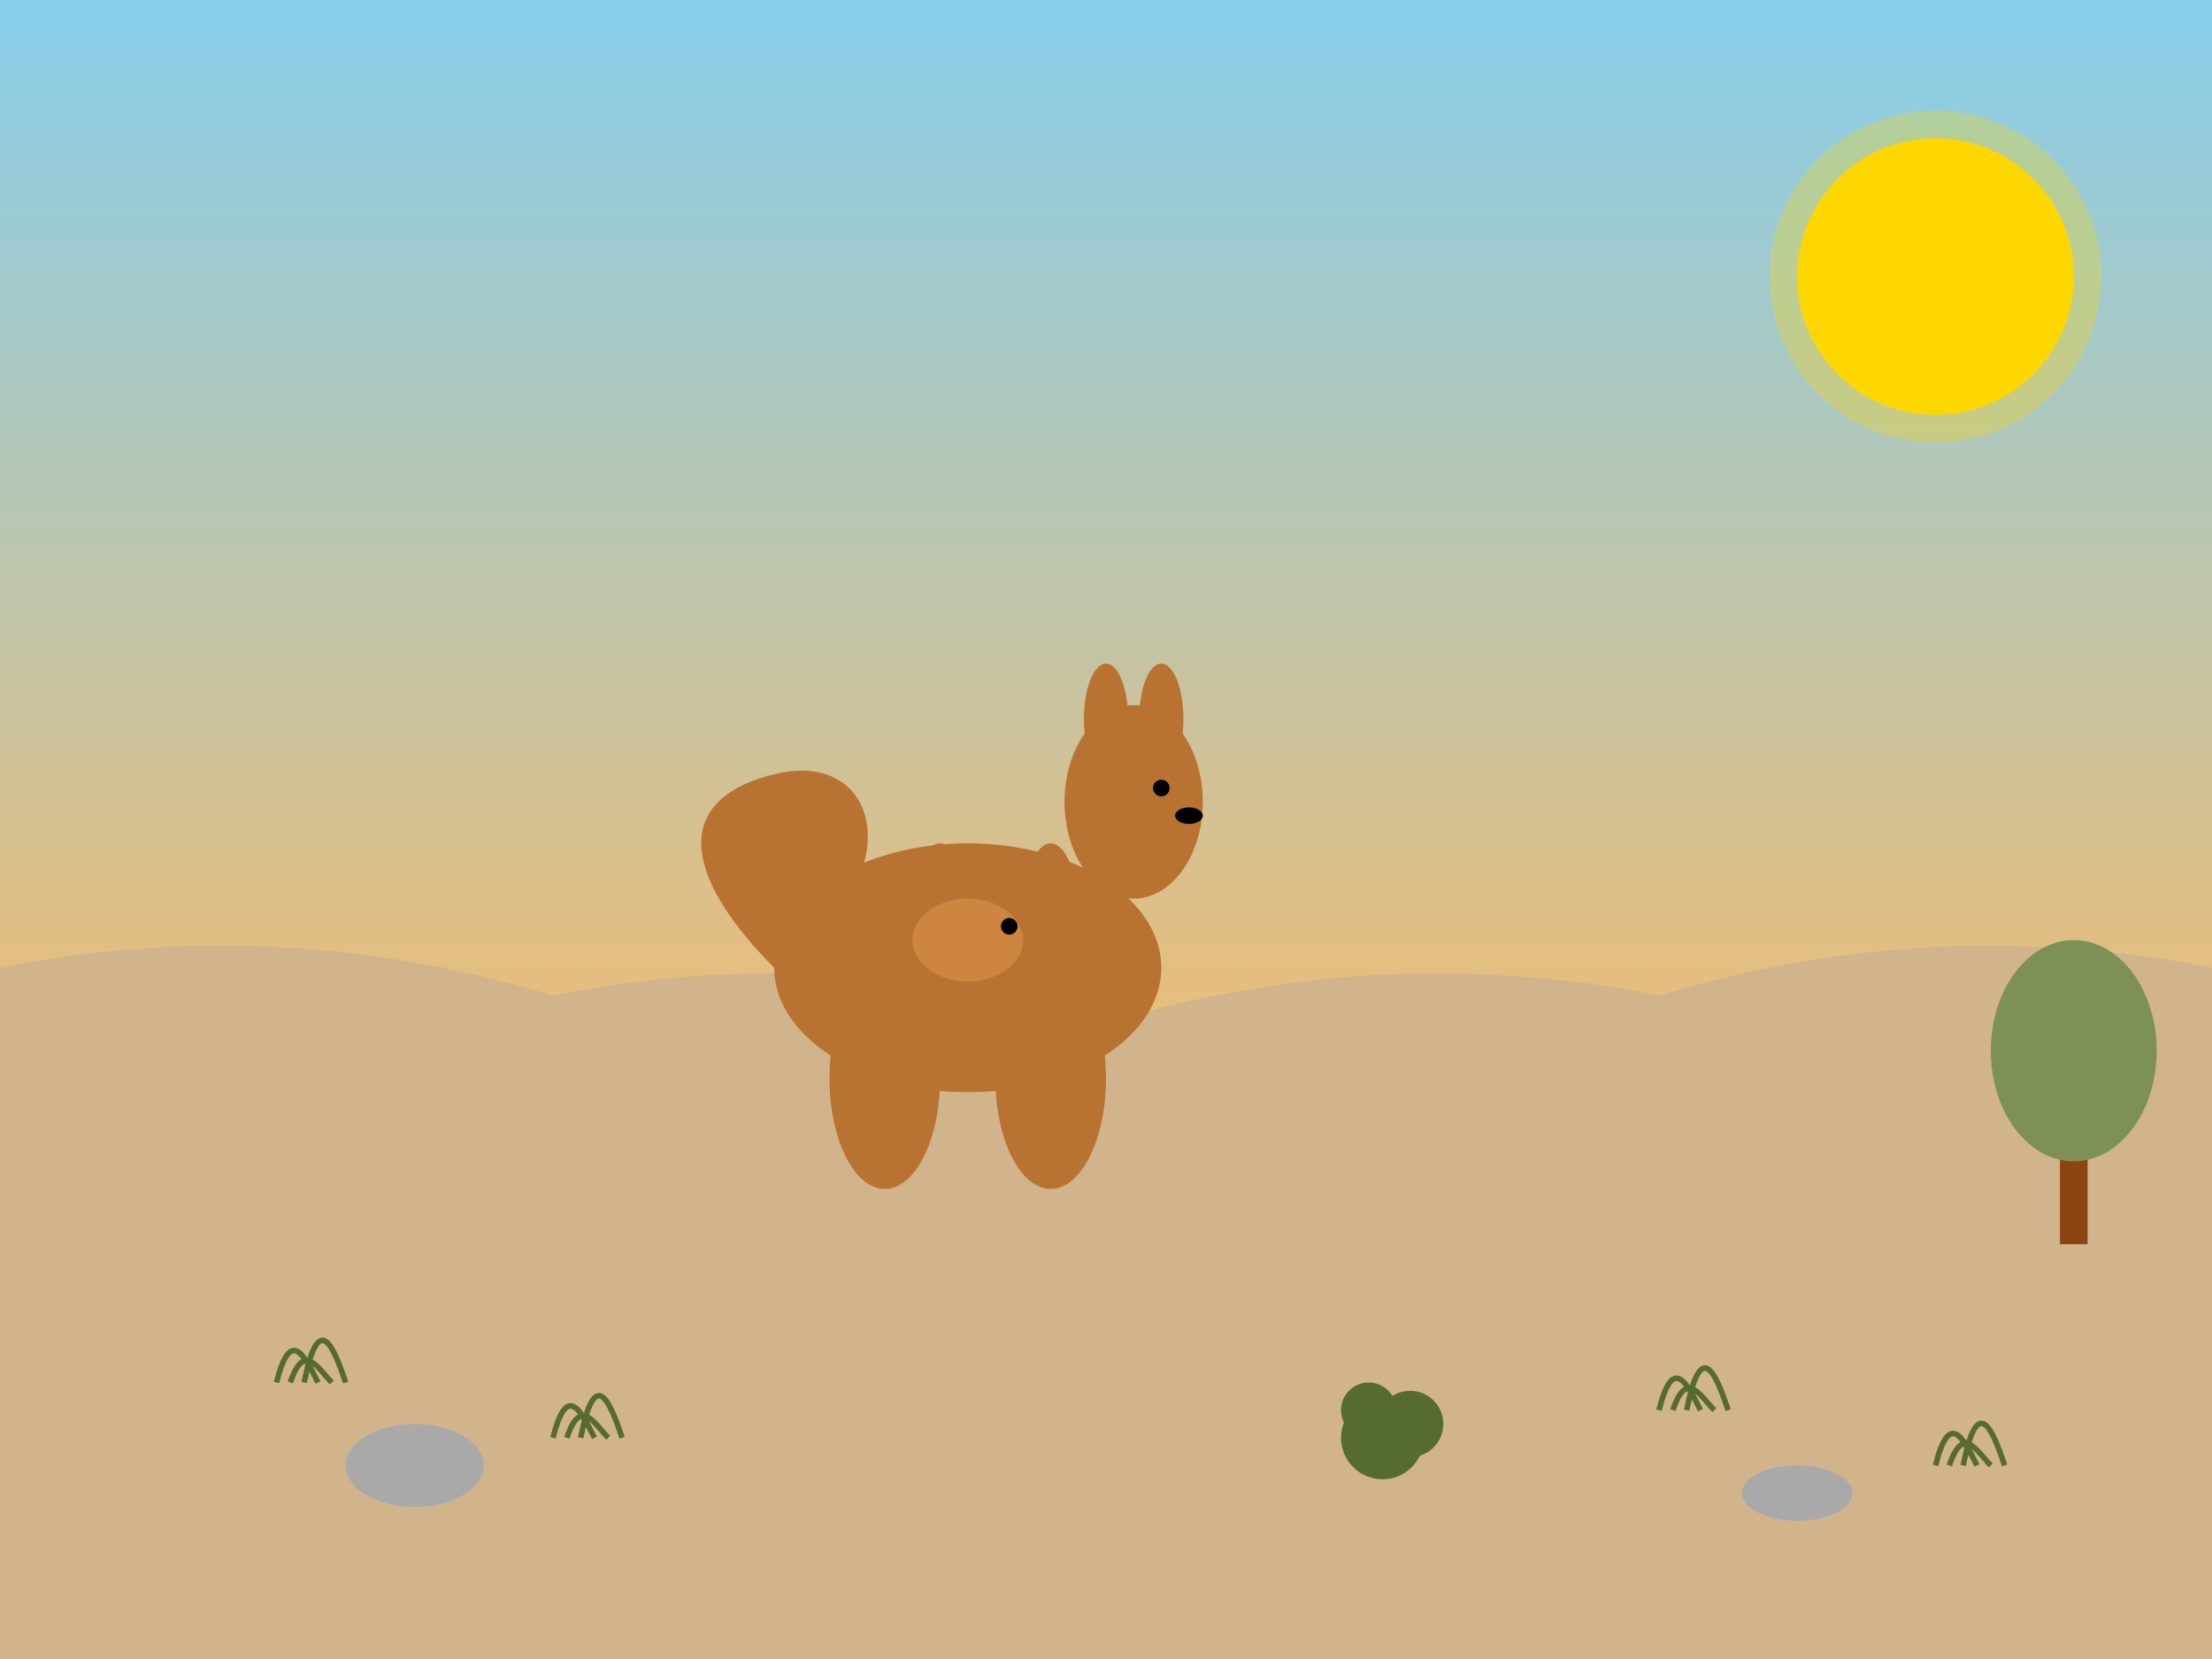 <svg xmlns="http://www.w3.org/2000/svg" viewBox="0 0 800 600" width="800" height="600">
  <!-- Background - Australian Outback -->
  <defs>
    <linearGradient id="outbackGradient" x1="0%" y1="0%" x2="0%" y2="100%">
      <stop offset="0%" style="stop-color:#87CEEB;stop-opacity:1" />
      <stop offset="60%" style="stop-color:#E6BE7E;stop-opacity:1" />
    </linearGradient>
  </defs>
  <rect width="800" height="600" fill="url(#outbackGradient)"/>
  
  <!-- Sun -->
  <circle cx="700" cy="100" r="50" fill="#FFD700" />
  <circle cx="700" cy="100" r="60" fill="#FFD700" fill-opacity="0.3" />
  
  <!-- Distant Hills -->
  <path d="M 0,350 Q 100,330 200,360 Q 300,340 400,370 Q 500,340 600,360 Q 700,330 800,350 L 800,600 L 0,600 Z" fill="#D2B48C"/>
  
  <!-- Kangaroo Silhouette -->
  <g transform="translate(350, 320)">
    <!-- Body -->
    <ellipse cx="0" cy="30" rx="70" ry="45" fill="#B87333"/>
    
    <!-- Head -->
    <ellipse cx="60" cy="-30" rx="25" ry="35" fill="#B87333"/>
    
    <!-- Ears -->
    <ellipse cx="70" cy="-60" rx="8" ry="20" fill="#B87333"/>
    <ellipse cx="50" cy="-60" rx="8" ry="20" fill="#B87333"/>
    
    <!-- Tail -->
    <path d="M -70,30 C -100,0 -110,-30 -70,-40 C -30,-50 -20,0 -70,30 Z" fill="#B87333"/>
    
    <!-- Legs -->
    <ellipse cx="30" cy="70" rx="20" ry="40" fill="#B87333"/>
    <ellipse cx="-30" cy="70" rx="20" ry="40" fill="#B87333"/>
    
    <!-- Arms -->
    <ellipse cx="30" cy="10" rx="10" ry="25" fill="#B87333"/>
    <ellipse cx="-10" cy="10" rx="10" ry="25" fill="#B87333"/>
    
    <!-- Eye -->
    <circle cx="70" cy="-35" r="3" fill="#000000"/>
    
    <!-- Nose -->
    <ellipse cx="80" cy="-25" rx="5" ry="3" fill="#000000"/>
    
    <!-- Joey (baby kangaroo) peeking from pouch -->
    <ellipse cx="0" cy="20" rx="20" ry="15" fill="#CD853F"/>
    <circle cx="15" cy="15" r="3" fill="#000000"/>
  </g>
  
  <!-- Grass Tufts -->
  <g transform="translate(100, 500)">
    <path d="M 0,0 C 5,-20 10,-10 15,0 M 5,0 C 10,-15 15,-5 20,0 M 10,0 C 15,-25 20,-15 25,0" fill="none" stroke="#556B2F" stroke-width="2"/>
  </g>
  
  <g transform="translate(200, 520)">
    <path d="M 0,0 C 5,-20 10,-10 15,0 M 5,0 C 10,-15 15,-5 20,0 M 10,0 C 15,-25 20,-15 25,0" fill="none" stroke="#556B2F" stroke-width="2"/>
  </g>
  
  <g transform="translate(600, 510)">
    <path d="M 0,0 C 5,-20 10,-10 15,0 M 5,0 C 10,-15 15,-5 20,0 M 10,0 C 15,-25 20,-15 25,0" fill="none" stroke="#556B2F" stroke-width="2"/>
  </g>
  
  <g transform="translate(700, 530)">
    <path d="M 0,0 C 5,-20 10,-10 15,0 M 5,0 C 10,-15 15,-5 20,0 M 10,0 C 15,-25 20,-15 25,0" fill="none" stroke="#556B2F" stroke-width="2"/>
  </g>
  
  <!-- Small Bush -->
  <g transform="translate(500, 520)">
    <circle cx="0" cy="0" r="15" fill="#556B2F"/>
    <circle cx="10" cy="-5" r="12" fill="#556B2F"/>
    <circle cx="-5" cy="-10" r="10" fill="#556B2F"/>
  </g>
  
  <!-- Rocks -->
  <ellipse cx="150" cy="530" rx="25" ry="15" fill="#A9A9A9"/>
  <ellipse cx="650" cy="540" rx="20" ry="10" fill="#A9A9A9"/>
  
  <!-- Distant Eucalyptus Tree -->
  <g transform="translate(750, 400)">
    <rect x="-5" y="0" width="10" height="50" fill="#8B4513"/>
    <ellipse cx="0" cy="-20" rx="30" ry="40" fill="#7D9155"/>
  </g>
</svg>